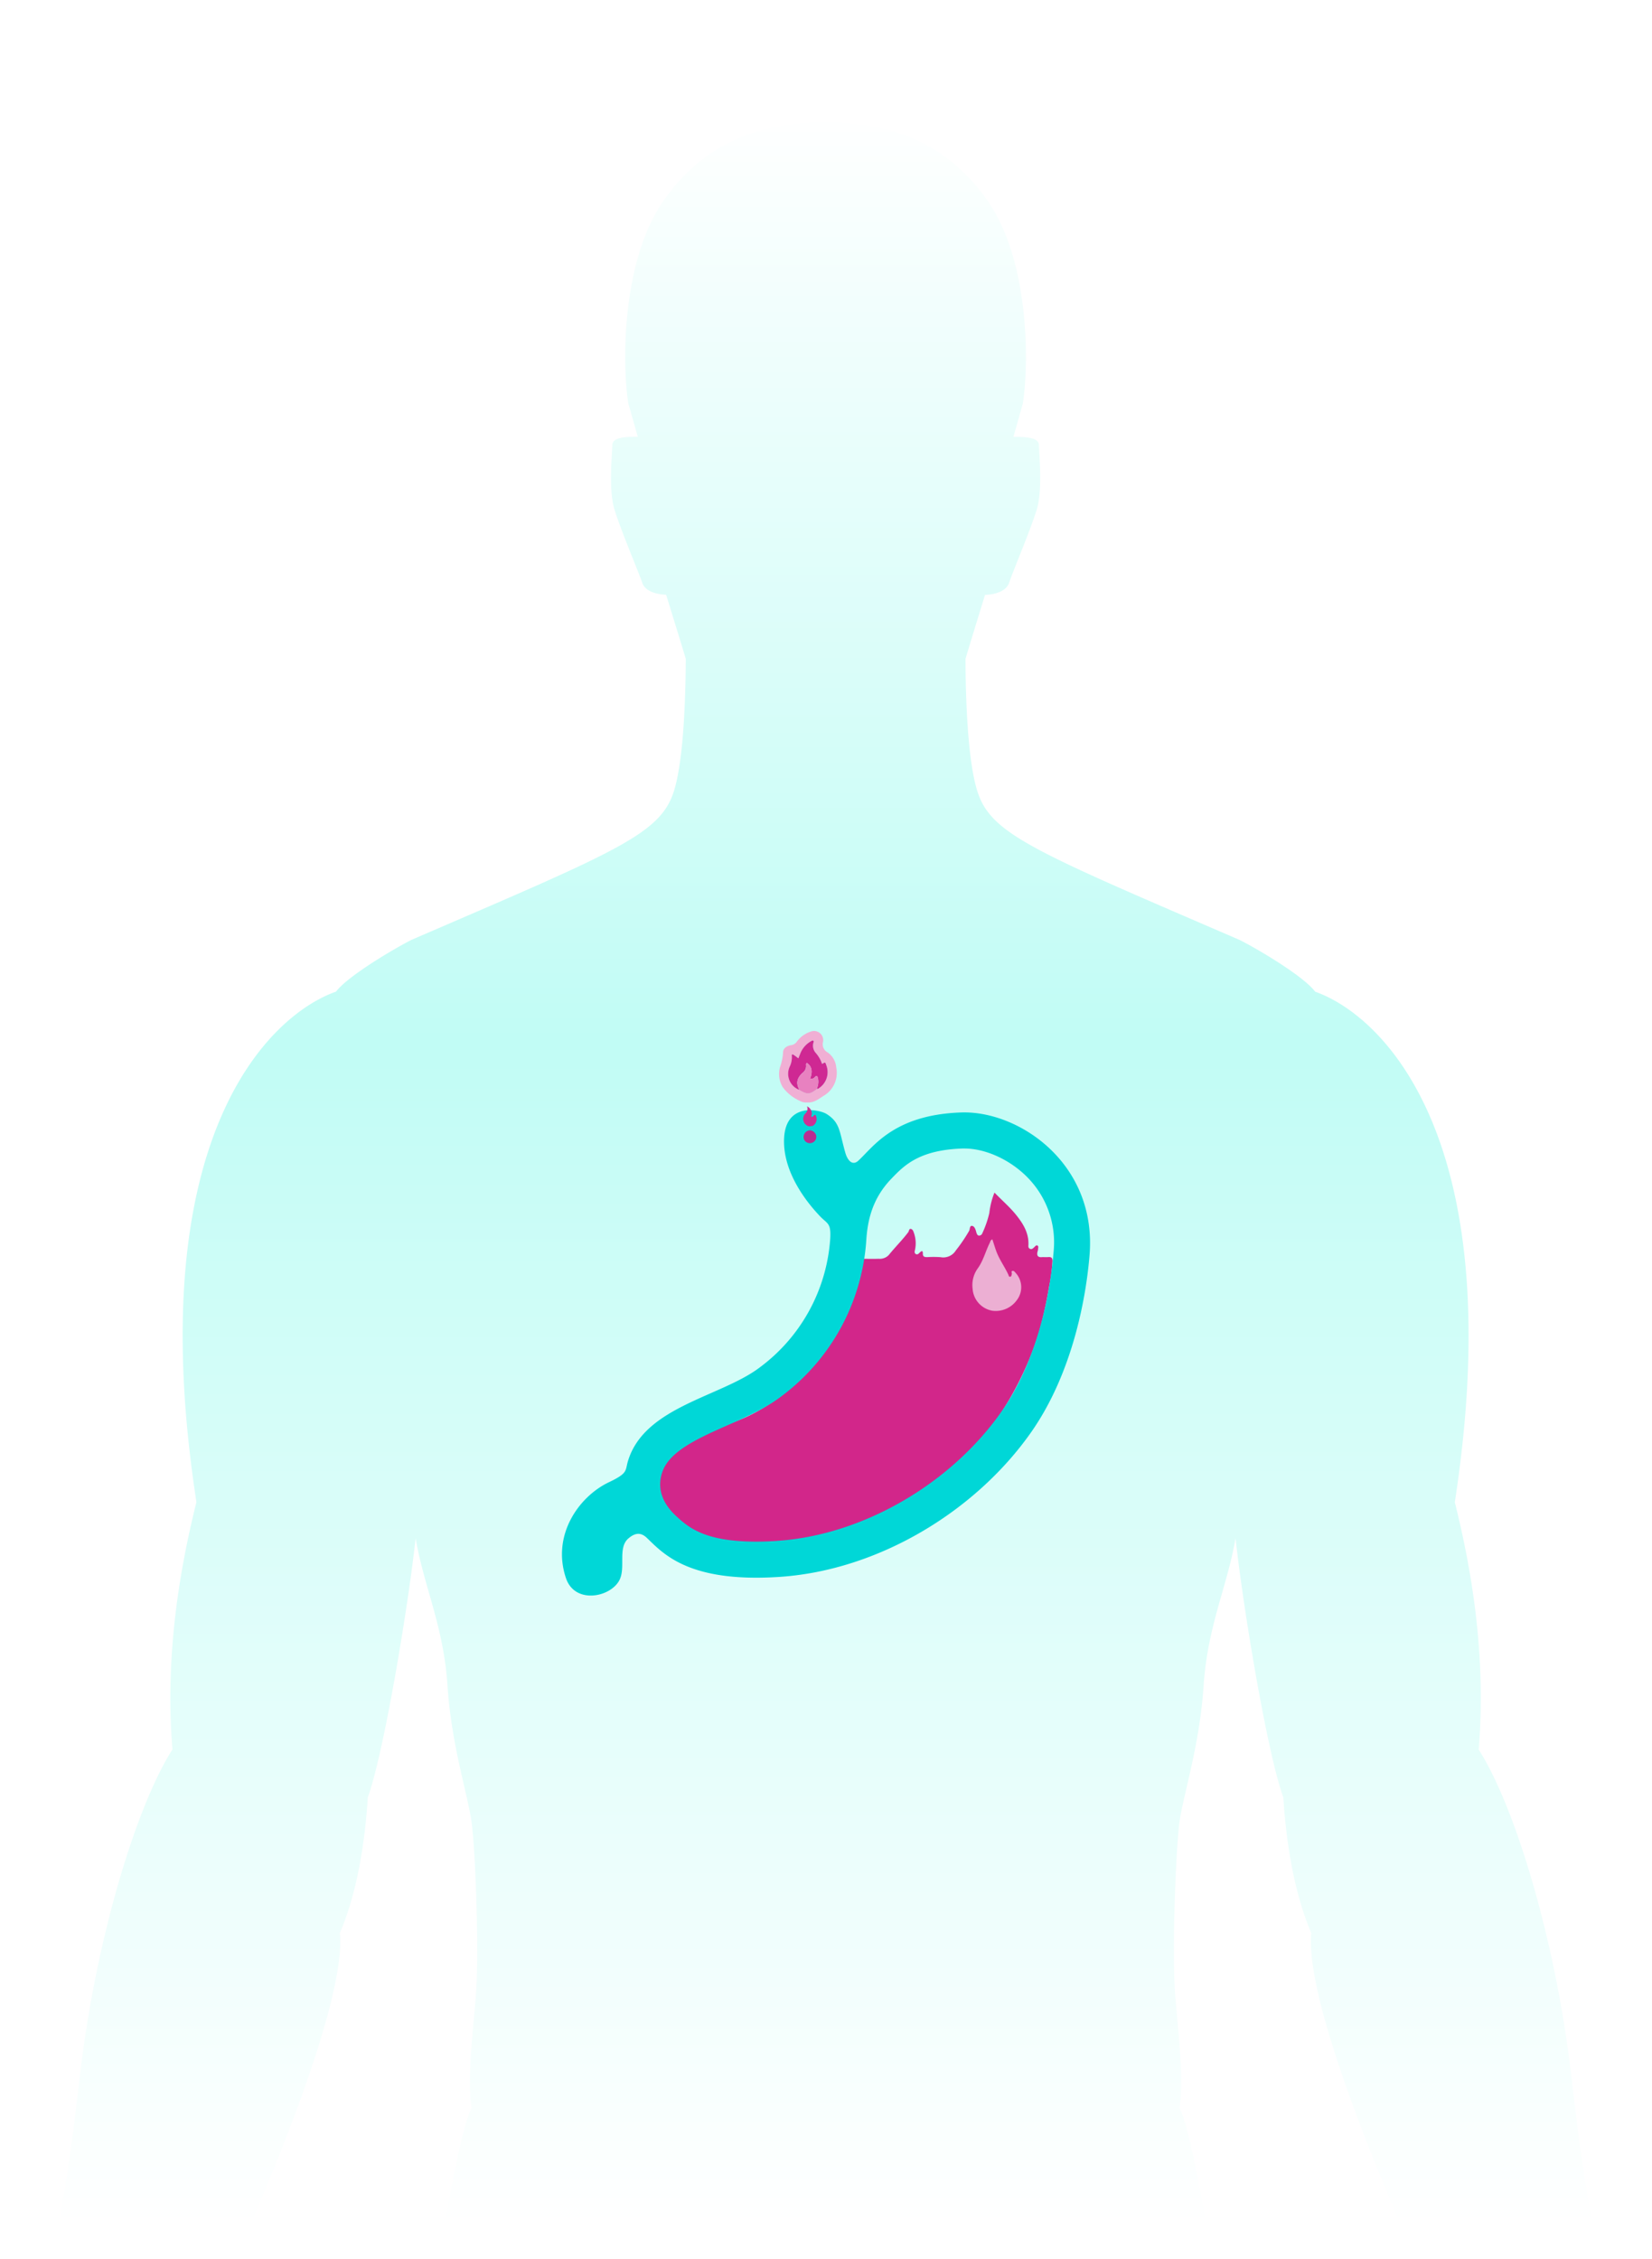 <svg xmlns:xlink="http://www.w3.org/1999/xlink" xmlns="http://www.w3.org/2000/svg" width="392" height="536" viewBox="0 0 392 536"><defs><clipPath id="b"><path fill="#fff" d="M0 0h392v536H0z" data-name="Rectangle 61" transform="translate(1488.35 312.97)"></path></clipPath><clipPath id="c"><path fill="url(#a)" d="M0 0h491.63v1126.58H0z" data-name="Rectangle 59"></path></clipPath><clipPath id="d"><path fill="none" d="M0 0h125.31v133.94H0z" data-name="Rectangle 60"></path></clipPath><linearGradient id="a" x1=".5" x2=".5" y2=".44" gradientUnits="objectBoundingBox"><stop offset="0" stop-color="#fff"></stop><stop offset=".44" stop-color="#c1fcf5"></stop><stop offset="1" stop-color="#fff"></stop></linearGradient><linearGradient id="a" x1=".5" x2=".5" y2=".44" gradientUnits="objectBoundingBox"><stop offset="0" stop-color="#fff"></stop><stop offset=".44" stop-color="#c1fcf5"></stop><stop offset="1" stop-color="#fff"></stop></linearGradient></defs><g clip-path="url(#b)" data-name="Mask Group 2" transform="translate(-1488.35 -312.97)"><g data-name="Group 37"><g clip-path="url(#c)" data-name="Group 36" transform="translate(1438.43 341.95)"><path fill="url(&quot;#a&quot;)" d="M249.4 616.03c4.33 26.4 28.39 108.84 32.17 121.16 3.8 12.26 6.62 24.6 7.56 33.11.95 8.5 3.8 22.7 16.11 48.25 5.68 11.34 9.44 18.93 10.4 24.59.95 5.7 0 39.76 1.87 53.97 1.9 14.19 15.14 65.29 33.13 104.07 3.77 9.47 17.01 37.85 12.3 62.45s-4.72 34.09 7.57 35.97c17.02 3.79 27.43 7.57 34.04 16.09 3.8 3.78 18 12.29 32.18 8.5 4.74 2.86 14.23 3.8 18-.93 4.72 0 6.62-6.62 5.64-12.3l-7.53-7.56s-20.84-8.52-26.5-14.2c-5.7-5.68-41.62-20.81-44.48-148.57-.93-27.43 1.88-52.05-2.85-73.8s-17.03-67.2-17.03-67.2c.95-39.74-.93-123.01-16.07-209.12a269.31 269.31 0 01-3.8-42.58c0-15.16-8.53-70.1-12.29-76.72.93-6.62 0-15.15-.95-25.55s.03-35.88.95-42.52c.95-6.6 4.75-17.99 5.7-32.16.93-14.21 5.65-23.67 7.58-35.02 1.85 17.02 7.56 51.1 11.34 61.51.95 15.14 3.8 25.56 6.63 32.16-1.9 19.89 26.65 84.57 46.53 122.4.79 33.4.05 47.03 1.34 57.63 0 0 1.67 24.92 2.3 32.6.6 7.68 8.03 5.12 8.44.9l1.69-25.05 2.88-.17 5 29.06c2.44 8.35 8.56 4.7 9.08 0l-.4-28.12 1.96-.73 9.44 28.09c4.03 11.38 10.83 5.43 9.62-.9l-6.31-30.62 2.44-.7s8.11 16.08 11.71 24.53c3.82 8.97 10.47 4.43 8.34-2.43-1.64-5.3-7.3-25.5-10.49-35.83-3.2-10.32 4.14-12.42 10.37-8.43 13 7.54 17.73 3.28 16.41-2.09-9.54-4.34-21.37-14.13-27.34-25.24-4.75-9.05-13.26-14.23-22.52-25.66-13.26-19.9-17.1-61.91-19-77.06-3.77-31.22-13.26-62.45-21.76-75.7 1.88-22.71-1.88-43.54-5.67-58.68C408.38 241.3 378.08 211.97 362 206.3c-2.84-3.8-14.18-10.42-17.98-12.3-48.26-20.83-58.8-24.96-62.1-35-2.37-7.16-2.87-22.02-2.9-31.67 1.46-4.9 4.64-15.18 4.64-15.18s4.74 0 5.7-2.85 5.18-12.77 6.6-17.5.49-13.25.49-15.14-3.2-2-6.06-2l2.25-7.94c1.44-9.46 1.64-33.87-8.49-48.24C275.14 5.68 262.38 0 245.8 0s-29.3 5.66-38.3 18.45c-10.14 14.38-9.94 38.8-8.5 48.26l2.26 7.93c-2.83 0-6.05.1-6.05 2s-.94 10.4.48 15.14 5.65 14.67 6.63 17.5c.94 2.84 5.66 2.84 5.66 2.84s3.19 10.3 4.67 15.19c-.05 9.65-.54 24.5-2.9 31.66-3.31 10.05-13.87 14.18-62.12 35-3.8 1.9-15.13 8.53-17.97 12.31-16.1 5.67-46.38 35.02-33.13 121.12-3.78 15.14-7.56 35.96-5.69 58.68-8.5 13.26-17.97 44.49-21.75 75.71-1.9 15.15-5.76 57.16-19 77.06-9.27 11.43-17.78 16.61-22.53 25.66-5.98 11.1-17.78 20.9-27.33 25.24-1.34 5.37 3.4 9.63 16.4 2.1 6.25-4 13.6-1.9 10.4 8.42s-8.87 30.54-10.53 35.83c-2.11 6.87 4.54 11.4 8.36 2.43 3.6-8.45 11.69-24.53 11.69-24.53l2.47.7-6.31 30.63c-1.24 6.32 5.56 12.27 9.62.89l9.4-28.08 1.99.73-.4 28.11c.5 4.7 6.6 8.35 9.05 0l5.04-29.06 2.87.18 1.66 25.04c.44 4.23 7.84 6.78 8.46-.89s2.3-32.6 2.3-32.6c1.28-10.6.54-24.24 1.33-57.62 19.87-37.84 48.44-102.53 46.54-122.4 2.84-6.62 5.68-17.03 6.62-32.17 3.78-10.4 9.47-44.5 11.36-61.5 1.89 11.34 6.63 20.8 7.56 35.01.95 14.18 4.74 25.55 5.68 32.16.95 6.64 1.93 32.1.96 42.52-.94 10.4-1.87 18.93-.94 25.55-3.78 6.61-12.3 61.56-12.3 76.72a272.34 272.34 0 01-3.78 42.58c-15.13 86.1-17.02 169.37-16.09 209.12 0 0-12.3 45.42-17.04 67.2-4.73 21.74-1.9 46.35-2.84 73.8-2.85 127.75-38.8 142.9-44.48 148.56s-26.5 14.21-26.5 14.21l-7.56 7.56c-.95 5.67.94 12.3 5.67 12.3 3.78 4.73 13.26 3.8 17.98.94 14.2 3.8 28.4-4.72 32.17-8.51 6.62-8.51 17.03-12.3 34.05-16.09 12.31-1.88 12.31-11.35 7.58-35.97-4.73-24.59 8.51-52.98 12.3-62.44 17.98-38.8 31.23-89.9 33.12-104.08 1.9-14.2.95-48.26 1.9-53.97.93-5.66 4.7-13.25 10.4-24.59 12.28-25.54 15.13-39.76 16.08-48.25.94-8.51 3.78-20.83 7.57-33.11 3.78-12.3 27.78-94.74 32.17-121.15 1.1-6.31 6.56-3.97 7.2.01" data-name="Path 46"></path></g></g><g data-name="Group 39"><g clip-path="url(#d)" data-name="Group 38" transform="translate(1621.7 557.57)"><path fill="#D2268A" d="M54.22 122.76l-.61.04c-.33-.21-.7-.06-1.03-.12-1.1-.2-2.1.43-3.17.42h-7.98a2.36 2.36 0 01-1.02-.13 3.39 3.39 0 00-2.33-.17l-.4-.04c-.23-.59-.81-.49-1.25-.63-1.19-.36-2.43-.57-3.57-1.03a22.36 22.36 0 01-7.75-4.81c-2.15-2.18-3.7-4.61-3.49-7.85a13.57 13.57 0 01.37-3.19 10.25 10.25 0 012.94-4.93c2.96-2.6 6.58-3.95 10.14-5.38 2.92-1.18 5.94-2.1 8.8-3.42a44.49 44.49 0 0010.42-6.87 48.03 48.03 0 006.45-6.84 50.65 50.65 0 005.36-7.98A45.18 45.18 0 0069.71 61a42.91 42.91 0 001.36-6.3c.06-.5.27-.66.73-.65 1.13.01 2.25.03 3.37-.01a2.93 2.93 0 002.38-.89c1.48-1.85 3.19-3.52 4.62-5.42.2-.27.17-.93.7-.75.42.15.55.66.7 1.1a7.38 7.38 0 01.2 3.83c-.07.33-.23.82.24 1.03.39.18.64-.14.9-.39.41-.4.74-.5.72.26s.43.85 1.03.84a25.57 25.57 0 013.15.01 3.5 3.5 0 003.65-1.6 38.21 38.21 0 003.17-4.67c.2-.41.09-1.22.67-1.15s.8.78.98 1.35a1.69 1.69 0 00.04.2c.14.33.21.72.64.76a.85.85 0 00.8-.6 24.4 24.4 0 001.65-4.78 17.95 17.95 0 011.22-4.83c1.8 1.87 3.7 3.48 5.24 5.43 1.61 2.03 2.9 4.18 2.82 6.9-.01.37-.1.8.35 1 .43.2.72-.08 1.01-.36.22-.21.48-.58.78-.4.34.18.13.63.13.96a3.9 3.9 0 01-.15.6c-.13.78.08 1.24.97 1.19.53-.04 1.06.03 1.58-.02.78-.07 1.05.21 1.03 1a42.83 42.83 0 01-.83 6.17c-.5 3-1.13 5.98-1.9 8.93a69.65 69.65 0 01-4.79 12.6 72.86 72.86 0 01-5.57 9.56 74.38 74.38 0 01-6.3 7.96 70.18 70.18 0 01-9.1 8.35 81.8 81.8 0 01-8.34 5.56 74.92 74.92 0 01-8.95 4.42 69.57 69.57 0 01-9.15 2.97c-2.02.54-4.14.75-6.22 1.1a1.32 1.32 0 00-1 .49" data-name="Path 47"></path><path fill="#00D7D7" d="M94.75 19.33c13.65-.46 32.2 12.1 30.44 33.8-.76 9.44-3.79 27.73-13.91 42.13-13.16 18.71-36.18 32.68-59.6 34.25-21.58 1.44-27.6-5.48-31.53-9.24-1.48-1.43-2.87-1.18-4.4.13-2.6 2.25-.53 7-2.17 9.98-2.2 4.03-10.54 5.63-12.63-.56-3.44-10.18 3.02-19.36 10.2-22.77 4.62-2.2 3.8-2.7 4.52-5.05 3.95-13 22.2-15.2 31.39-22.28a41.48 41.48 0 0016.59-30.43c.23-3.81-.68-3.5-2.45-5.37s-8.82-9.5-8.5-18.3 8.44-7.01 10.17-5.88c3.17 2.08 2.92 4.07 4.36 9.13.55 1.93 1.73 3.14 3.07 1.92 3.61-3.3 8.43-10.93 24.45-11.46M51.11 120.96c20.16-1.35 41.02-13.37 53.16-30.63 9.5-13.5 11.82-31 12.38-37.89a21.96 21.96 0 00-5.68-17.17c-4.13-4.49-10.22-7.39-15.5-7.39h-.43c-10.28.35-13.84 3.99-16.94 7.23-4.27 4.47-5.6 9.47-5.9 14.7a50.38 50.38 0 01-19.92 36.7c-3.96 3.06-8.78 5.18-13.44 7.23-6.95 3.07-13.27 6.05-14.98 10.76-1.42 3.93-.05 7.53 3.2 10.55 2.97 2.75 6.83 6.1 19.04 6.1 1.58 0 3.26-.06 5-.18" data-name="Path 48"></path><path fill="#F0AFD4" d="M58.19 16.95a3.03 3.03 0 01-1.8-.4 10.15 10.15 0 01-4-3.22 5.96 5.96 0 01-.65-4.76 12.76 12.76 0 00.72-3.39c-.04-.96.74-1.63 1.93-1.82a1.96 1.96 0 001.36-.86A6.7 6.7 0 0159.2.09a2.17 2.17 0 012.75 2.48 2.18 2.18 0 001.1 2.52 4.8 4.8 0 012.03 3.58A6.3 6.3 0 0162 15.43c-1.16.77-2.28 1.64-3.8 1.53m2.28-3.25c.28.08.48-.1.68-.26a4.55 4.55 0 001.6-5.26c-.27-.83-.3-.84-1.03-.36a7.49 7.49 0 00-1.47-2.59 2.58 2.58 0 01-.6-2.38c.04-.19.2-.4-.01-.55-.2-.13-.39.03-.56.13a5.74 5.74 0 00-2.53 2.91l-.44 1.14c-.44-.32-.77-.59-1.13-.82-.26-.17-.5-.19-.44.26a5.08 5.08 0 01-.48 2.48 4.07 4.07 0 002.13 5.5c1.95 1.18 2.56 1.18 4.1-.01l.18-.2" data-name="Path 49"></path><path fill="#CD3094" d="M59.5 22.52l-.85.11a1.83 1.83 0 01-.84-3.11 1.49 1.49 0 00.33-1.64 1.85 1.85 0 011.1 2.06c-.02.13-.21.28-.02.39a.36.36 0 00.45-.16c.4-.54.57-.16.67.18a1.88 1.88 0 01-.84 2.17" data-name="Path 50"></path><path fill="#B92D91" d="M58.8 23.57a1.6 1.6 0 011.55 1.5 1.51 1.51 0 01-1.47 1.54 1.46 1.46 0 01-1.55-1.46 1.6 1.6 0 011.47-1.58" data-name="Path 51"></path><path fill="#CF2893" d="M56.19 13.92a4.07 4.07 0 01-2.13-5.51 5.07 5.07 0 00.48-2.48c-.06-.45.18-.43.44-.26.36.23.69.5 1.12.82l.45-1.14a5.74 5.74 0 012.53-2.91c.17-.1.36-.26.55-.13.22.15.06.36.02.54a2.58 2.58 0 00.6 2.39 7.49 7.49 0 011.47 2.59c.74-.48.76-.47 1.03.36a4.55 4.55 0 01-1.6 5.26c-.2.16-.4.34-.69.26a4.1 4.1 0 00.3-2.4c-.1-.33-.17-1.02-.79-.34a.95.95 0 01-1.08.3c.58-1.51.42-2.7-.46-3.44-.12-.1-.23-.3-.42-.17a.48.48 0 00-.1.38 1.99 1.99 0 01-.72 1.82c-1.27 1.09-1.77 2.33-.95 3.9.02.03-.04.1-.06.15" data-name="Path 52"></path><path fill="#E881C0" d="M56.19 13.92c.02-.05.08-.12.06-.15-.82-1.58-.32-2.82.95-3.9a1.99 1.99 0 00.72-1.82.48.48 0 01.1-.38c.18-.14.3.06.42.17.88.74 1.04 1.92.46 3.43a.95.95 0 001.08-.3c.62-.68.7.02.78.34a4.1 4.1 0 01-.29 2.4l-.17.2c-1.54 1.18-2.16 1.18-4.1.01" data-name="Path 53"></path><path fill="#ECAFD3" d="M102.13 49.44c.32.96.6 1.93.95 2.87.72 1.95 1.98 3.63 2.84 5.51.09.2.1.53.44.48.34-.06.3-.4.38-.65s-.25-.6.13-.72c.34-.1.55.2.75.43a5.03 5.03 0 01.33 6.47 6.16 6.16 0 01-5.82 2.54 5.67 5.67 0 01-4.69-5.2 6.8 6.8 0 011.2-4.82c1.35-1.86 1.88-4.13 2.9-6.16.12-.26.14-.6.6-.75" data-name="Path 54"></path></g></g></g></svg>